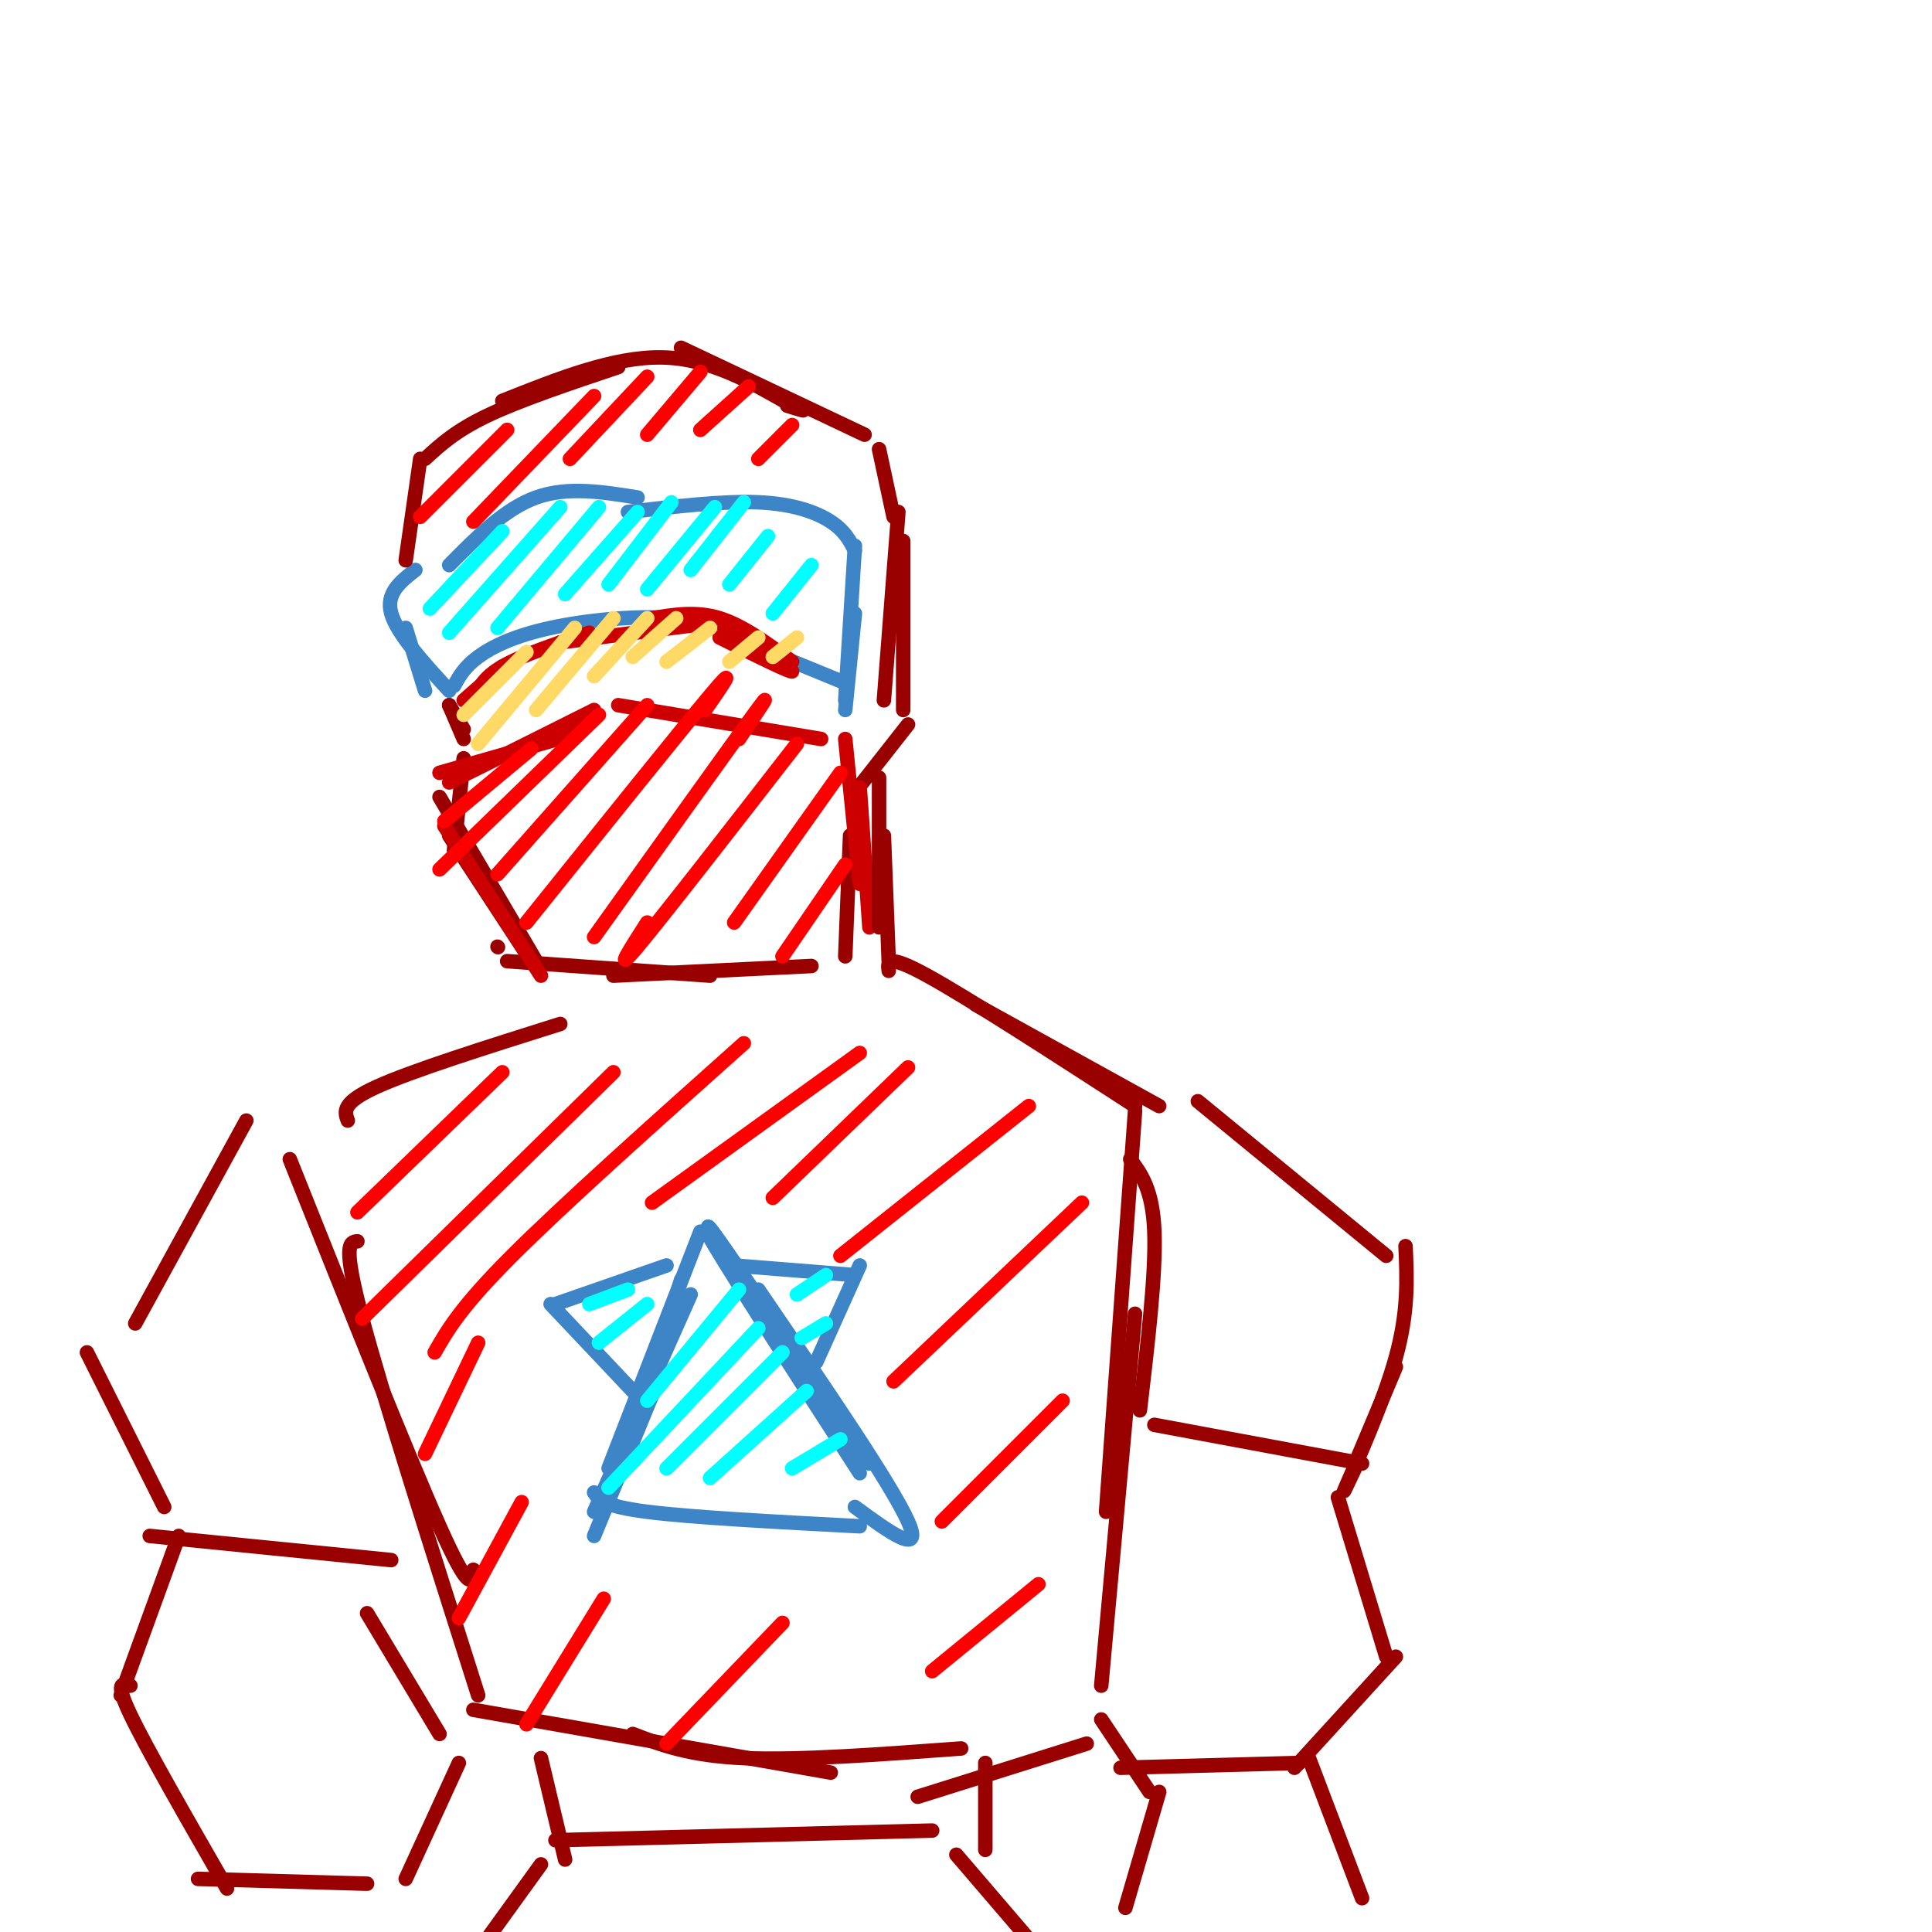 <svg viewBox='0 0 400 400' version='1.1' xmlns='http://www.w3.org/2000/svg' xmlns:xlink='http://www.w3.org/1999/xlink'><g fill='none' stroke='rgb(61,133,198)' stroke-width='3' stroke-linecap='round' stroke-linejoin='round'><path d='M94,142c1.071,-1.946 2.143,-3.893 5,-6c2.857,-2.107 7.500,-4.375 15,-6c7.500,-1.625 17.857,-2.607 25,-2c7.143,0.607 11.071,2.804 15,5'/><path d='M154,133c5.833,2.167 12.917,5.083 20,8'/><path d='M175,147c0.000,0.000 2.000,-20.000 2,-20'/><path d='M175,145c0.000,0.000 2.000,-32.000 2,-32'/><path d='M177,114c-1.044,-2.044 -2.089,-4.089 -5,-6c-2.911,-1.911 -7.689,-3.689 -15,-4c-7.311,-0.311 -17.156,0.844 -27,2'/><path d='M132,103c-7.250,-1.167 -14.500,-2.333 -21,0c-6.500,2.333 -12.250,8.167 -18,14'/><path d='M86,118c-3.083,2.417 -6.167,4.833 -5,9c1.167,4.167 6.583,10.083 12,16'/><path d='M84,130c0.000,0.000 4.000,13.000 4,13'/></g>
<g fill='none' stroke='rgb(153,0,0)' stroke-width='3' stroke-linecap='round' stroke-linejoin='round'><path d='M93,146c0.000,0.000 3.000,5.000 3,5'/><path d='M93,146c0.000,0.000 3.000,7.000 3,7'/><path d='M96,157c0.000,0.000 -2.000,19.000 -2,19'/><path d='M91,165c0.000,0.000 20.000,34.000 20,34'/><path d='M93,173c0.000,0.000 17.000,26.000 17,26'/><path d='M103,196c0.000,0.000 0.100,0.100 0.1,0.1'/><path d='M105,199c0.000,0.000 42.000,3.000 42,3'/><path d='M127,202c0.000,0.000 41.000,-2.000 41,-2'/><path d='M175,198c0.000,0.000 1.000,-25.000 1,-25'/><path d='M177,164c0.000,0.000 11.000,-14.000 11,-14'/><path d='M187,147c0.000,0.000 0.000,-35.000 0,-35'/><path d='M183,145c0.000,0.000 3.000,-39.000 3,-39'/><path d='M185,107c0.000,0.000 -3.000,-14.000 -3,-14'/><path d='M179,90c0.000,0.000 -38.000,-18.000 -38,-18'/><path d='M84,116c0.000,0.000 3.000,-21.000 3,-21'/><path d='M88,95c3.167,-2.917 6.333,-5.833 13,-9c6.667,-3.167 16.833,-6.583 27,-10'/><path d='M104,83c11.500,-4.583 23.000,-9.167 33,-9c10.000,0.167 18.500,5.083 27,10'/><path d='M164,84c4.333,1.667 1.667,0.833 -1,0'/></g>
<g fill='none' stroke='rgb(204,0,0)' stroke-width='3' stroke-linecap='round' stroke-linejoin='round'><path d='M96,145c0.000,0.000 8.000,-7.000 8,-7'/><path d='M98,145c1.000,-2.333 2.000,-4.667 6,-7c4.000,-2.333 11.000,-4.667 18,-7'/><path d='M116,133c0.000,0.000 31.000,-4.000 31,-4'/><path d='M135,128c4.583,-0.750 9.167,-1.500 14,0c4.833,1.500 9.917,5.250 15,9'/><path d='M150,130c7.083,4.333 14.167,8.667 14,9c-0.167,0.333 -7.583,-3.333 -15,-7'/><path d='M92,171c0.000,0.000 20.000,31.000 20,31'/><path d='M91,160c0.000,0.000 28.000,-8.000 28,-8'/><path d='M93,162c0.000,0.000 30.000,-15.000 30,-15'/><path d='M128,146c0.000,0.000 42.000,7.000 42,7'/><path d='M175,153c0.000,0.000 3.000,30.000 3,30'/><path d='M178,163c0.000,0.000 2.000,29.000 2,29'/></g>
<g fill='none' stroke='rgb(255,0,0)' stroke-width='3' stroke-linecap='round' stroke-linejoin='round'><path d='M92,170c0.000,0.000 18.000,-15.000 18,-15'/><path d='M91,180c0.000,0.000 33.000,-32.000 33,-32'/><path d='M103,181c0.000,0.000 31.000,-35.000 31,-35'/><path d='M109,191c15.917,-19.833 31.833,-39.667 38,-47c6.167,-7.333 2.583,-2.167 -1,3'/><path d='M123,194c14.000,-19.583 28.000,-39.167 33,-46c5.000,-6.833 1.000,-0.917 -3,5'/><path d='M134,191c-3.583,5.583 -7.167,11.167 -2,5c5.167,-6.167 19.083,-24.083 33,-42'/><path d='M152,191c0.000,0.000 22.000,-31.000 22,-31'/><path d='M162,198c0.000,0.000 13.000,-19.000 13,-19'/></g>
<g fill='none' stroke='rgb(0,255,255)' stroke-width='3' stroke-linecap='round' stroke-linejoin='round'><path d='M89,126c0.000,0.000 15.000,-16.000 15,-16'/><path d='M93,131c0.000,0.000 23.000,-26.000 23,-26'/><path d='M103,130c0.000,0.000 21.000,-25.000 21,-25'/><path d='M117,123c0.000,0.000 15.000,-17.000 15,-17'/><path d='M126,121c0.000,0.000 13.000,-17.000 13,-17'/><path d='M134,122c0.000,0.000 14.000,-17.000 14,-17'/><path d='M143,118c0.000,0.000 11.000,-14.000 11,-14'/><path d='M151,121c0.000,0.000 8.000,-10.000 8,-10'/><path d='M160,127c0.000,0.000 8.000,-10.000 8,-10'/></g>
<g fill='none' stroke='rgb(255,0,0)' stroke-width='3' stroke-linecap='round' stroke-linejoin='round'><path d='M87,107c0.000,0.000 18.000,-18.000 18,-18'/><path d='M98,108c0.000,0.000 25.000,-26.000 25,-26'/><path d='M118,95c0.000,0.000 16.000,-17.000 16,-17'/><path d='M134,90c0.000,0.000 11.000,-13.000 11,-13'/><path d='M145,89c0.000,0.000 10.000,-9.000 10,-9'/><path d='M157,95c0.000,0.000 7.000,-7.000 7,-7'/></g>
<g fill='none' stroke='rgb(255,217,102)' stroke-width='3' stroke-linecap='round' stroke-linejoin='round'><path d='M96,148c0.000,0.000 13.000,-13.000 13,-13'/><path d='M99,154c0.000,0.000 20.000,-24.000 20,-24'/><path d='M111,147c0.000,0.000 16.000,-19.000 16,-19'/><path d='M123,140c0.000,0.000 11.000,-12.000 11,-12'/><path d='M131,136c0.000,0.000 9.000,-8.000 9,-8'/><path d='M138,137c0.000,0.000 9.000,-7.000 9,-7'/><path d='M151,137c0.000,0.000 6.000,-5.000 6,-5'/><path d='M160,136c0.000,0.000 5.000,-4.000 5,-4'/></g>
<g fill='none' stroke='rgb(153,0,0)' stroke-width='3' stroke-linecap='round' stroke-linejoin='round'><path d='M182,161c0.000,0.000 0.000,31.000 0,31'/><path d='M183,173c0.000,0.000 1.000,26.000 1,26'/><path d='M184,201c-0.250,-1.833 -0.500,-3.667 8,1c8.500,4.667 25.750,15.833 43,27'/><path d='M202,208c0.000,0.000 38.000,21.000 38,21'/><path d='M116,212c-15.333,4.833 -30.667,9.667 -38,13c-7.333,3.333 -6.667,5.167 -6,7'/><path d='M60,240c12.333,30.917 24.667,61.833 31,76c6.333,14.167 6.667,11.583 7,9'/><path d='M74,257c-1.583,0.167 -3.167,0.333 1,16c4.167,15.667 14.083,46.833 24,78'/><path d='M98,354c0.000,0.000 74.000,13.000 74,13'/><path d='M131,359c5.833,2.250 11.667,4.500 23,5c11.333,0.500 28.167,-0.750 45,-2'/><path d='M235,230c0.000,0.000 -6.000,83.000 -6,83'/><path d='M235,272c0.000,0.000 -7.000,77.000 -7,77'/><path d='M225,361c0.000,0.000 -35.000,11.000 -35,11'/><path d='M248,228c0.000,0.000 39.000,32.000 39,32'/><path d='M234,240c2.333,3.167 4.667,6.333 5,15c0.333,8.667 -1.333,22.833 -3,37'/><path d='M239,295c0.000,0.000 43.000,8.000 43,8'/><path d='M291,258c0.311,6.733 0.622,13.467 -2,23c-2.622,9.533 -8.178,21.867 -10,26c-1.822,4.133 0.089,0.067 2,-4'/><path d='M289,283c0.000,0.000 -8.000,19.000 -8,19'/><path d='M277,310c0.000,0.000 10.000,33.000 10,33'/><path d='M289,343c0.000,0.000 -21.000,23.000 -21,23'/><path d='M228,356c0.000,0.000 10.000,15.000 10,15'/><path d='M232,366c0.000,0.000 37.000,-1.000 37,-1'/><path d='M271,364c0.000,0.000 11.000,29.000 11,29'/><path d='M240,371c0.000,0.000 -7.000,24.000 -7,24'/><path d='M51,232c0.000,0.000 -23.000,42.000 -23,42'/><path d='M18,280c0.000,0.000 16.000,32.000 16,32'/><path d='M31,318c0.000,0.000 50.000,5.000 50,5'/><path d='M37,318c0.000,0.000 -12.000,33.000 -12,33'/><path d='M27,349c-1.667,-0.500 -3.333,-1.000 0,6c3.333,7.000 11.667,21.500 20,36'/><path d='M41,389c0.000,0.000 35.000,1.000 35,1'/><path d='M76,334c0.000,0.000 15.000,25.000 15,25'/><path d='M95,365c0.000,0.000 -11.000,24.000 -11,24'/><path d='M112,364c0.000,0.000 5.000,21.000 5,21'/><path d='M115,381c0.000,0.000 78.000,-2.000 78,-2'/><path d='M204,365c0.000,0.000 0.000,18.000 0,18'/><path d='M112,386c0.000,0.000 -13.000,18.000 -13,18'/><path d='M198,384c0.000,0.000 18.000,21.000 18,21'/></g>
<g fill='none' stroke='rgb(61,133,198)' stroke-width='3' stroke-linecap='round' stroke-linejoin='round'><path d='M143,268c0.000,0.000 -20.000,45.000 -20,45'/><path d='M137,284c0.000,0.000 -14.000,34.000 -14,34'/><path d='M123,309c0.917,1.417 1.833,2.833 11,4c9.167,1.167 26.583,2.083 44,3'/><path d='M177,312c7.167,5.250 14.333,10.500 11,3c-3.333,-7.500 -17.167,-27.750 -31,-48'/><path d='M153,263c-4.583,-6.000 -9.167,-12.000 -5,-5c4.167,7.000 17.083,27.000 30,47'/><path d='M151,262c-3.417,-5.917 -6.833,-11.833 -2,-5c4.833,6.833 17.917,26.417 31,46'/><path d='M126,304c0.000,0.000 19.000,-49.000 19,-49'/><path d='M132,296c0.000,0.000 9.000,-31.000 9,-31'/><path d='M152,262c0.000,0.000 25.000,2.000 25,2'/><path d='M178,262c0.000,0.000 -9.000,20.000 -9,20'/><path d='M138,262c0.000,0.000 -23.000,8.000 -23,8'/><path d='M114,270c0.000,0.000 17.000,18.000 17,18'/></g>
<g fill='none' stroke='rgb(255,0,0)' stroke-width='3' stroke-linecap='round' stroke-linejoin='round'><path d='M74,251c0.000,0.000 30.000,-29.000 30,-29'/><path d='M75,273c0.000,0.000 52.000,-51.000 52,-51'/><path d='M90,280c2.667,-4.667 5.333,-9.333 16,-20c10.667,-10.667 29.333,-27.333 48,-44'/><path d='M135,249c0.000,0.000 43.000,-31.000 43,-31'/><path d='M160,248c0.000,0.000 28.000,-27.000 28,-27'/><path d='M174,260c0.000,0.000 39.000,-31.000 39,-31'/><path d='M185,286c0.000,0.000 39.000,-37.000 39,-37'/><path d='M195,315c0.000,0.000 25.000,-25.000 25,-25'/><path d='M193,346c0.000,0.000 22.000,-18.000 22,-18'/><path d='M138,361c0.000,0.000 24.000,-25.000 24,-25'/><path d='M109,357c0.000,0.000 16.000,-26.000 16,-26'/><path d='M95,335c0.000,0.000 13.000,-24.000 13,-24'/><path d='M88,301c0.000,0.000 11.000,-23.000 11,-23'/></g>
<g fill='none' stroke='rgb(0,255,255)' stroke-width='3' stroke-linecap='round' stroke-linejoin='round'><path d='M134,290c0.000,0.000 19.000,-23.000 19,-23'/><path d='M126,308c0.000,0.000 31.000,-33.000 31,-33'/><path d='M138,304c0.000,0.000 24.000,-24.000 24,-24'/><path d='M147,306c0.000,0.000 20.000,-18.000 20,-18'/><path d='M164,304c0.000,0.000 10.000,-6.000 10,-6'/><path d='M122,270c0.000,0.000 8.000,-3.000 8,-3'/><path d='M124,278c0.000,0.000 10.000,-8.000 10,-8'/><path d='M165,268c0.000,0.000 6.000,-4.000 6,-4'/><path d='M166,277c0.000,0.000 5.000,-3.000 5,-3'/></g>
</svg>